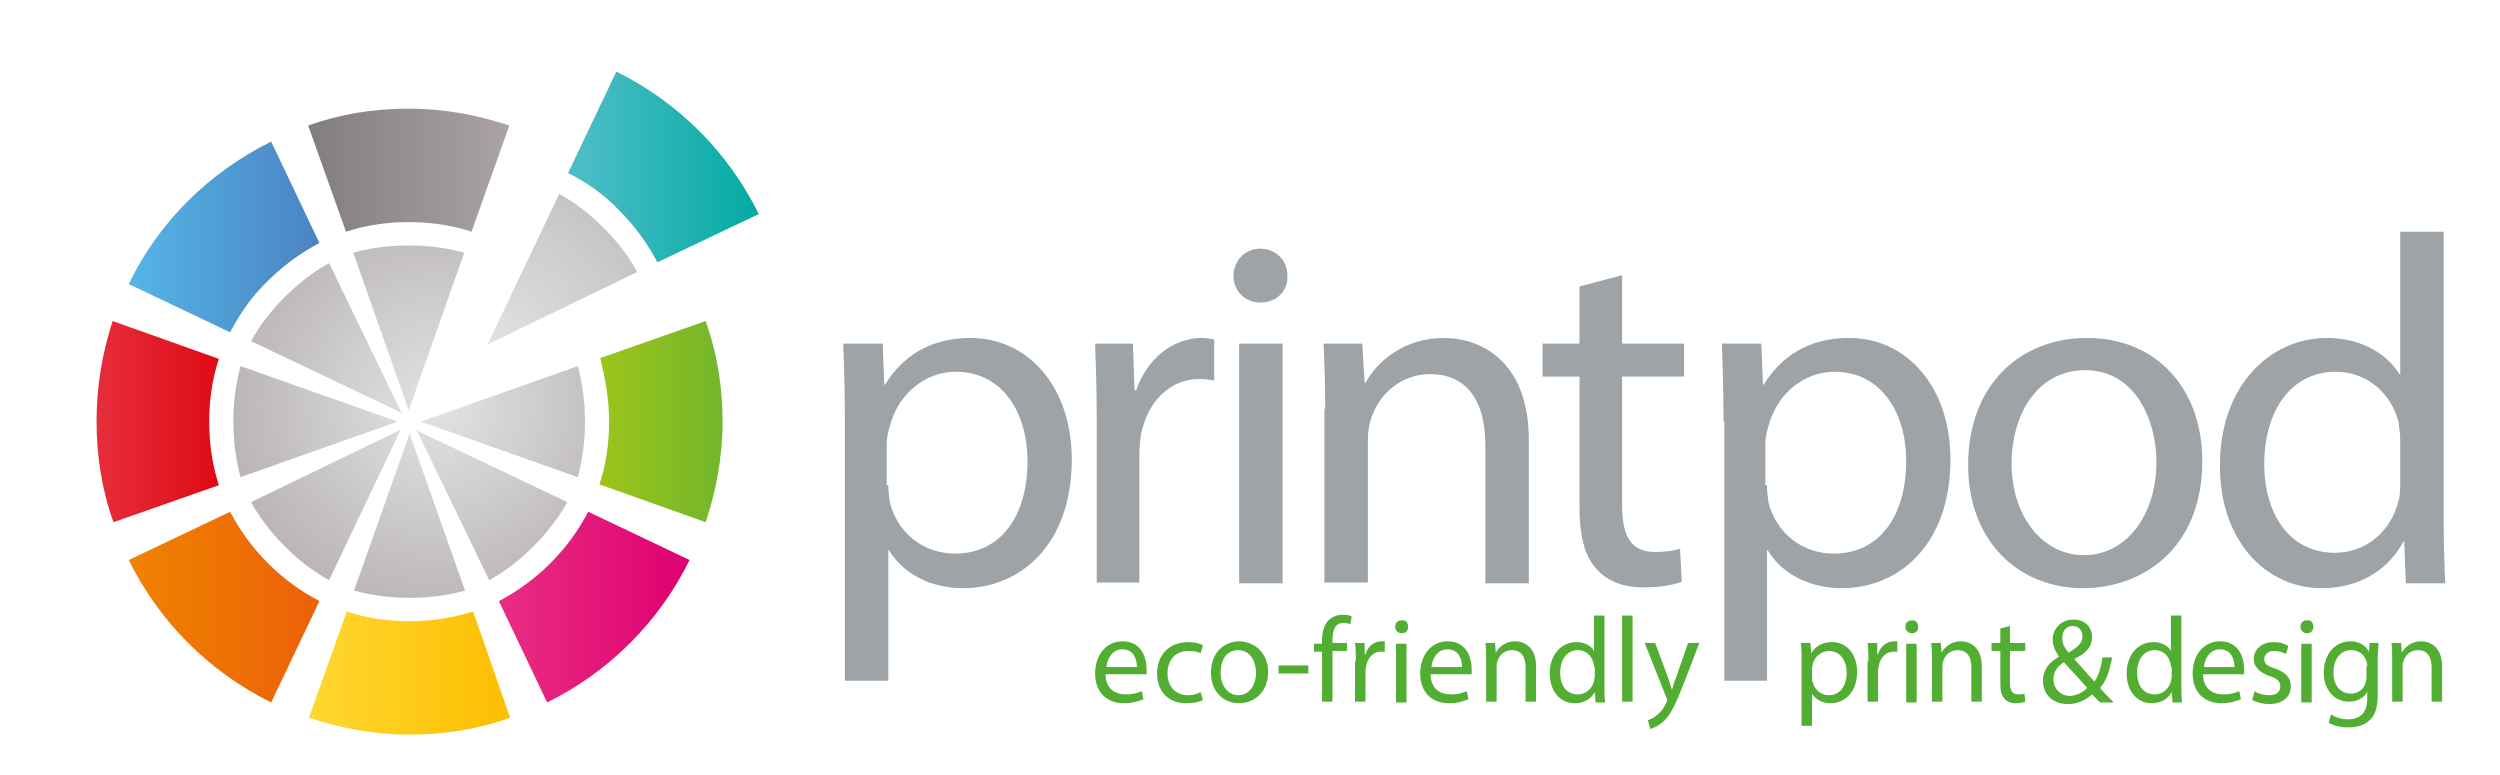 <?xml version="1.0" encoding="utf-8"?>
<!-- Generator: Adobe Illustrator 25.2.0, SVG Export Plug-In . SVG Version: 6.00 Build 0)  -->
<svg version="1.1" id="Layer_1" xmlns="http://www.w3.org/2000/svg" xmlns:xlink="http://www.w3.org/1999/xlink" x="0px" y="0px"
	 width="310.7px" height="96.3px" viewBox="0 0 310.7 96.3" style="enable-background:new 0 0 310.7 96.3;" xml:space="preserve">
<style type="text/css">
	.st0{fill:#9DA3A7;}
	.st1{fill:#52AE32;}
	.st2{fill:url(#SVGID_1_);}
	.st3{fill:url(#SVGID_2_);}
	.st4{fill:url(#SVGID_3_);}
	.st5{fill:url(#SVGID_4_);}
	.st6{fill:url(#SVGID_5_);}
	.st7{fill:url(#SVGID_6_);}
	.st8{fill:url(#SVGID_7_);}
	.st9{fill:url(#SVGID_8_);}
	.st10{fill:url(#SVGID_9_);}
	.st11{fill:url(#SVGID_10_);}
	.st12{fill:url(#SVGID_11_);}
	.st13{fill:url(#SVGID_12_);}
	.st14{fill:url(#SVGID_13_);}
	.st15{fill:url(#SVGID_14_);}
	.st16{fill:url(#SVGID_15_);}
	.st17{fill:url(#SVGID_16_);}
</style>
<g>
	<g>
		<path class="st0" d="M105,52.4c0-3.8-0.1-6.9-0.2-9.7h4.9l0.2,5.1h0.1c2.2-3.6,5.7-5.8,10.6-5.8c7.2,0,12.6,6.1,12.6,15.1
			c0,10.7-6.5,16-13.5,16c-3.9,0-7.4-1.7-9.2-4.7h-0.1v16.2H105V52.4z M110.4,60.3c0,0.8,0.1,1.5,0.2,2.2c1,3.8,4.2,6.3,8.1,6.3
			c5.7,0,9-4.7,9-11.5c0-6-3.1-11.1-8.9-11.1c-3.7,0-7.1,2.6-8.2,6.7c-0.2,0.7-0.4,1.5-0.4,2.2V60.3z"/>
		<path class="st0" d="M136.3,52c0-3.5-0.1-6.5-0.2-9.3h4.7l0.2,5.8h0.2c1.4-4,4.6-6.5,8.2-6.5c0.6,0,1,0.1,1.5,0.2v5.1
			c-0.6-0.1-1.1-0.2-1.8-0.2c-3.8,0-6.5,2.9-7.3,6.9c-0.1,0.7-0.2,1.6-0.2,2.5v15.9h-5.3V52z"/>
		<path class="st0" d="M160,34.3c0.1,1.8-1.3,3.3-3.4,3.3c-1.9,0-3.3-1.5-3.3-3.3c0-1.9,1.4-3.4,3.4-3.4C158.7,31,160,32.4,160,34.3
			z M154,72.5V42.7h5.4v29.8H154z"/>
		<path class="st0" d="M164.7,50.8c0-3.1-0.1-5.6-0.2-8.1h4.8l0.3,4.9h0.1c1.5-2.8,4.9-5.6,9.8-5.6c4.1,0,10.5,2.5,10.5,12.7v17.8
			h-5.4V55.3c0-4.8-1.8-8.8-6.9-8.8c-3.6,0-6.3,2.5-7.3,5.5c-0.2,0.7-0.4,1.6-0.4,2.5v17.9h-5.4V50.8z"/>
		<path class="st0" d="M201.6,34.2v8.5h7.7v4.1h-7.7v16c0,3.7,1,5.8,4.1,5.8c1.4,0,2.5-0.2,3.1-0.4l0.2,4.1c-1,0.4-2.7,0.7-4.8,0.7
			c-2.5,0-4.5-0.8-5.8-2.3c-1.5-1.6-2.1-4.2-2.1-7.7V46.8h-4.6v-4.1h4.6v-7.1L201.6,34.2z"/>
		<path class="st0" d="M214.2,52.4c0-3.8-0.1-6.9-0.2-9.7h4.9l0.2,5.1h0.1c2.2-3.6,5.7-5.8,10.6-5.8c7.2,0,12.6,6.1,12.6,15.1
			c0,10.7-6.5,16-13.5,16c-3.9,0-7.4-1.7-9.2-4.7h-0.1v16.2h-5.3V52.4z M219.6,60.3c0,0.8,0.1,1.5,0.2,2.2c1,3.8,4.2,6.3,8.1,6.3
			c5.7,0,9-4.7,9-11.5c0-6-3.1-11.1-8.9-11.1c-3.7,0-7.1,2.6-8.2,6.7c-0.2,0.7-0.4,1.5-0.4,2.2V60.3z"/>
		<path class="st0" d="M273.7,57.3c0,11-7.6,15.8-14.8,15.8c-8.1,0-14.3-5.9-14.3-15.3c0-10,6.5-15.8,14.8-15.8
			C267.9,42,273.7,48.2,273.7,57.3z M250,57.6c0,6.5,3.8,11.4,9,11.4c5.2,0,9-4.9,9-11.6c0-5-2.5-11.4-8.9-11.4
			C252.8,46.1,250,52,250,57.6z"/>
		<path class="st0" d="M303.7,28.8v36c0,2.6,0.1,5.7,0.2,7.7h-4.9l-0.2-5.2h-0.1c-1.7,3.3-5.3,5.8-10.1,5.8
			c-7.2,0-12.7-6.1-12.7-15.1c-0.1-9.9,6.1-16,13.3-16c4.5,0,7.6,2.2,9,4.5h0.1V28.8H303.7z M298.3,54.8c0-0.7-0.1-1.6-0.2-2.3
			c-0.8-3.4-3.8-6.3-7.8-6.3c-5.6,0-8.9,4.9-8.9,11.5c0,6,3,11,8.8,11c3.6,0,6.9-2.4,7.9-6.5c0.2-0.7,0.2-1.5,0.2-2.3V54.8z"/>
	</g>
</g>
<g>
	<path class="st1" d="M223.9,82.3c0-0.9,0-1.7-0.1-2.4h1.2l0.1,1.3h0c0.5-0.9,1.4-1.4,2.6-1.4c1.8,0,3.1,1.5,3.1,3.7
		c0,2.6-1.6,3.9-3.3,3.9c-1,0-1.8-0.4-2.3-1.2h0v4h-1.3V82.3z M225.2,84.3c0,0.2,0,0.4,0.1,0.5c0.2,0.9,1,1.6,2,1.6
		c1.4,0,2.2-1.2,2.2-2.8c0-1.5-0.8-2.7-2.2-2.7c-0.9,0-1.8,0.7-2,1.6c0,0.2-0.1,0.4-0.1,0.5V84.3z"/>
	<path class="st1" d="M232.2,82.2c0-0.9,0-1.6-0.1-2.3h1.2l0,1.4h0.1c0.3-1,1.1-1.6,2-1.6c0.2,0,0.3,0,0.4,0v1.3c-0.1,0-0.3,0-0.5,0
		c-0.9,0-1.6,0.7-1.8,1.7c0,0.2-0.1,0.4-0.1,0.6v3.9h-1.3V82.2z"/>
	<path class="st1" d="M238.4,77.9c0,0.5-0.3,0.8-0.8,0.8c-0.5,0-0.8-0.4-0.8-0.8c0-0.5,0.3-0.8,0.8-0.8
		C238,77,238.4,77.4,238.4,77.9z M236.9,87.3v-7.3h1.3v7.3H236.9z"/>
	<path class="st1" d="M240.1,81.9c0-0.8,0-1.4-0.1-2h1.2l0.1,1.2h0c0.4-0.7,1.2-1.4,2.4-1.4c1,0,2.6,0.6,2.6,3.1v4.4H245V83
		c0-1.2-0.4-2.2-1.7-2.2c-0.9,0-1.6,0.6-1.8,1.4c-0.1,0.2-0.1,0.4-0.1,0.6v4.4h-1.3V81.9z"/>
	<path class="st1" d="M249.8,77.8v2.1h1.9v1h-1.9v4c0,0.9,0.3,1.4,1,1.4c0.3,0,0.6,0,0.8-0.1l0.1,1c-0.3,0.1-0.7,0.2-1.2,0.2
		c-0.6,0-1.1-0.2-1.4-0.6c-0.4-0.4-0.5-1-0.5-1.9v-4h-1.1v-1h1.1v-1.8L249.8,77.8z"/>
	<path class="st1" d="M261,87.3c-0.3-0.3-0.6-0.6-1-1c-0.9,0.8-1.9,1.2-3,1.2c-2,0-3.1-1.3-3.1-2.9c0-1.4,0.8-2.3,2-3v0
		c-0.5-0.7-0.8-1.4-0.8-2.1c0-1.2,0.9-2.5,2.6-2.5c1.3,0,2.3,0.8,2.3,2.2c0,1.1-0.6,1.9-2.2,2.7v0c0.9,1,1.8,2.1,2.5,2.8
		c0.5-0.7,0.8-1.7,1-3h1.2c-0.3,1.6-0.7,2.9-1.5,3.8c0.5,0.6,1.1,1.2,1.7,1.8H261z M259.4,85.5c-0.6-0.7-1.7-1.9-2.9-3.2
		c-0.5,0.3-1.3,1-1.3,2.1c0,1.2,0.9,2.1,2.1,2.1C258.2,86.4,258.9,86,259.4,85.5z M256.3,79.3c0,0.7,0.3,1.3,0.8,1.8
		c1-0.6,1.7-1.1,1.7-2c0-0.6-0.3-1.3-1.2-1.3C256.7,77.8,256.3,78.5,256.3,79.3z"/>
	<path class="st1" d="M271.1,76.5v8.9c0,0.7,0,1.4,0.1,1.9H270l-0.1-1.3h0c-0.4,0.8-1.3,1.4-2.5,1.4c-1.8,0-3.1-1.5-3.1-3.7
		c0-2.4,1.5-3.9,3.3-3.9c1.1,0,1.9,0.5,2.2,1.1h0v-4.4H271.1z M269.8,82.9c0-0.2,0-0.4-0.1-0.6c-0.2-0.8-0.9-1.5-1.9-1.5
		c-1.4,0-2.2,1.2-2.2,2.8c0,1.5,0.7,2.7,2.2,2.7c0.9,0,1.7-0.6,2-1.6c0-0.2,0.1-0.4,0.1-0.6V82.9z"/>
	<path class="st1" d="M273.8,83.8c0,1.8,1.2,2.5,2.5,2.5c1,0,1.5-0.2,2-0.4l0.2,1c-0.5,0.2-1.3,0.5-2.4,0.5c-2.3,0-3.6-1.5-3.6-3.7
		s1.3-4,3.4-4c2.4,0,3,2.1,3,3.5c0,0.3,0,0.5,0,0.6H273.8z M277.7,82.9c0-0.8-0.3-2.2-1.8-2.2c-1.3,0-1.9,1.2-2,2.2H277.7z"/>
	<path class="st1" d="M280.2,85.9c0.4,0.3,1.1,0.5,1.8,0.5c1,0,1.4-0.5,1.4-1.1c0-0.6-0.4-1-1.4-1.3c-1.3-0.5-1.9-1.2-1.9-2.1
		c0-1.2,1-2.1,2.5-2.1c0.7,0,1.4,0.2,1.8,0.5l-0.3,1c-0.3-0.2-0.8-0.4-1.5-0.4c-0.8,0-1.2,0.5-1.2,1c0,0.6,0.4,0.9,1.4,1.2
		c1.3,0.5,1.9,1.1,1.9,2.2c0,1.3-1,2.2-2.7,2.2c-0.8,0-1.5-0.2-2.1-0.5L280.2,85.9z"/>
	<path class="st1" d="M287.5,77.9c0,0.5-0.3,0.8-0.8,0.8c-0.5,0-0.8-0.4-0.8-0.8c0-0.5,0.3-0.8,0.8-0.8
		C287.2,77,287.5,77.4,287.5,77.9z M286,87.3v-7.3h1.3v7.3H286z"/>
	<path class="st1" d="M295.6,79.9c0,0.5-0.1,1.1-0.1,2v4.3c0,1.7-0.3,2.7-1,3.3c-0.7,0.7-1.7,0.9-2.7,0.9c-0.9,0-1.8-0.2-2.4-0.6
		l0.3-1c0.5,0.3,1.2,0.6,2.1,0.6c1.4,0,2.4-0.7,2.4-2.6V86h0c-0.4,0.7-1.2,1.2-2.3,1.2c-1.8,0-3.1-1.5-3.1-3.6
		c0-2.5,1.6-3.9,3.3-3.9c1.3,0,2,0.7,2.3,1.3h0l0.1-1.1H295.6z M294.2,82.8c0-0.2,0-0.4-0.1-0.6c-0.2-0.8-0.9-1.4-1.9-1.4
		c-1.3,0-2.2,1.1-2.2,2.8c0,1.4,0.7,2.6,2.2,2.6c0.8,0,1.6-0.5,1.8-1.4c0.1-0.2,0.1-0.5,0.1-0.7V82.8z"/>
	<path class="st1" d="M297.3,81.9c0-0.8,0-1.4-0.1-2h1.2l0.1,1.2h0c0.4-0.7,1.2-1.4,2.4-1.4c1,0,2.6,0.6,2.6,3.1v4.4h-1.3V83
		c0-1.2-0.4-2.2-1.7-2.2c-0.9,0-1.6,0.6-1.8,1.4c-0.1,0.2-0.1,0.4-0.1,0.6v4.4h-1.3V81.9z"/>
</g>
<g>
	<path class="st1" d="M137.4,83.8c0,1.8,1.2,2.5,2.5,2.5c1,0,1.5-0.2,2-0.4l0.2,1c-0.5,0.2-1.3,0.5-2.4,0.5c-2.3,0-3.6-1.5-3.6-3.7
		s1.3-4,3.4-4c2.4,0,3,2.1,3,3.5c0,0.3,0,0.5,0,0.6H137.4z M141.3,82.9c0-0.8-0.3-2.2-1.8-2.2c-1.3,0-1.9,1.2-2,2.2H141.3z"/>
	<path class="st1" d="M149.5,87c-0.3,0.2-1.1,0.4-2.1,0.4c-2.2,0-3.6-1.5-3.6-3.7c0-2.3,1.5-3.9,3.9-3.9c0.8,0,1.5,0.2,1.8,0.4
		l-0.3,1c-0.3-0.2-0.8-0.3-1.5-0.3c-1.7,0-2.6,1.2-2.6,2.8c0,1.7,1.1,2.7,2.5,2.7c0.8,0,1.3-0.2,1.6-0.4L149.5,87z"/>
	<path class="st1" d="M157.6,83.5c0,2.7-1.9,3.9-3.6,3.9c-2,0-3.5-1.5-3.5-3.8c0-2.5,1.6-3.9,3.6-3.9
		C156.1,79.8,157.6,81.3,157.6,83.5z M151.7,83.6c0,1.6,0.9,2.8,2.2,2.8c1.3,0,2.2-1.2,2.2-2.8c0-1.2-0.6-2.8-2.2-2.8
		S151.7,82.2,151.7,83.6z"/>
	<path class="st1" d="M162.6,82.7v1h-3.7v-1H162.6z"/>
	<path class="st1" d="M164.3,87.3v-6.3h-1v-1h1v-0.3c0-1,0.2-2,0.8-2.6c0.5-0.5,1.2-0.7,1.8-0.7c0.5,0,0.9,0.1,1.1,0.2l-0.2,1
		c-0.2-0.1-0.5-0.2-0.8-0.2c-1.1,0-1.4,1-1.4,2.1v0.4h1.8v1h-1.8v6.3H164.3z"/>
	<path class="st1" d="M168.5,82.2c0-0.9,0-1.6-0.1-2.3h1.2l0,1.4h0.1c0.3-1,1.1-1.6,2-1.6c0.2,0,0.3,0,0.4,0v1.3c-0.1,0-0.3,0-0.5,0
		c-0.9,0-1.6,0.7-1.8,1.7c0,0.2-0.1,0.4-0.1,0.6v3.9h-1.3V82.2z"/>
	<path class="st1" d="M175,77.9c0,0.5-0.3,0.8-0.8,0.8c-0.5,0-0.8-0.4-0.8-0.8c0-0.5,0.3-0.8,0.8-0.8C174.7,77,175,77.4,175,77.9z
		 M173.5,87.3v-7.3h1.3v7.3H173.5z"/>
	<path class="st1" d="M177.8,83.8c0,1.8,1.2,2.5,2.5,2.5c1,0,1.5-0.2,2-0.4l0.2,1c-0.5,0.2-1.3,0.5-2.4,0.5c-2.3,0-3.6-1.5-3.6-3.7
		s1.3-4,3.4-4c2.4,0,3,2.1,3,3.5c0,0.3,0,0.5,0,0.6H177.8z M181.7,82.9c0-0.8-0.3-2.2-1.8-2.2c-1.3,0-1.9,1.2-2,2.2H181.7z"/>
	<path class="st1" d="M184.7,81.9c0-0.8,0-1.4-0.1-2h1.2l0.1,1.2h0c0.4-0.7,1.2-1.4,2.4-1.4c1,0,2.6,0.6,2.6,3.1v4.4h-1.3V83
		c0-1.2-0.4-2.2-1.7-2.2c-0.9,0-1.6,0.6-1.8,1.4c-0.1,0.2-0.1,0.4-0.1,0.6v4.4h-1.3V81.9z"/>
	<path class="st1" d="M199.4,76.5v8.9c0,0.7,0,1.4,0.1,1.9h-1.2l-0.1-1.3h0c-0.4,0.8-1.3,1.4-2.5,1.4c-1.8,0-3.1-1.5-3.1-3.7
		c0-2.4,1.5-3.9,3.3-3.9c1.1,0,1.9,0.5,2.2,1.1h0v-4.4H199.4z M198.1,82.9c0-0.2,0-0.4-0.1-0.6c-0.2-0.8-0.9-1.5-1.9-1.5
		c-1.4,0-2.2,1.2-2.2,2.8c0,1.5,0.7,2.7,2.2,2.7c0.9,0,1.7-0.6,2-1.6c0-0.2,0.1-0.4,0.1-0.6V82.9z"/>
	<path class="st1" d="M201.6,76.5h1.3v10.7h-1.3V76.5z"/>
	<path class="st1" d="M205.7,79.9l1.6,4.3c0.2,0.5,0.3,1.1,0.5,1.5h0c0.1-0.4,0.3-1,0.5-1.5l1.5-4.3h1.4l-2,5.2
		c-1,2.5-1.6,3.8-2.5,4.6c-0.7,0.6-1.3,0.8-1.6,0.9l-0.3-1.1c0.3-0.1,0.8-0.3,1.2-0.7c0.4-0.3,0.8-0.8,1.1-1.5
		c0.1-0.1,0.1-0.2,0.1-0.3s0-0.2-0.1-0.3l-2.7-6.8H205.7z"/>
</g>
<g>
	<linearGradient id="SVGID_1_" gradientUnits="userSpaceOnUse" x1="38.312" y1="21.156" x2="63.307" y2="21.156">
		<stop  offset="0" style="stop-color:#817D7D"/>
		<stop  offset="1" style="stop-color:#ABA3A7"/>
	</linearGradient>
	<path class="st2" d="M50.8,27.6c2.7,0,5.4,0.4,7.8,1.2l4.7-13.2c-3.9-1.3-8.1-2.1-12.5-2.1c-4.4,0-8.6,0.7-12.5,2.1L43,28.8
		C45.4,28,48.1,27.6,50.8,27.6z"/>
	<radialGradient id="SVGID_2_" cx="54.319" cy="50.346" r="35.795" gradientUnits="userSpaceOnUse">
		<stop  offset="0" style="stop-color:#E2E3E1"/>
		<stop  offset="1" style="stop-color:#ABA3A7"/>
	</radialGradient>
	<path class="st3" d="M57.7,31.4c-2.2-0.6-4.5-0.9-6.9-0.9c-2.4,0-4.7,0.3-6.9,0.9L50.8,51L57.7,31.4z"/>
	<linearGradient id="SVGID_3_" gradientUnits="userSpaceOnUse" x1="15.962" y1="29.414" x2="39.644" y2="29.414">
		<stop  offset="0" style="stop-color:#55B5E7"/>
		<stop  offset="1" style="stop-color:#4B83C3"/>
	</linearGradient>
	<path class="st4" d="M33.3,34.9c1.9-1.9,4.1-3.5,6.4-4.7l-6-12.6C26,21.4,19.7,27.6,16,35.3l12.6,6C29.8,39,31.3,36.8,33.3,34.9z"
		/>
	<radialGradient id="SVGID_4_" cx="54.319" cy="50.345" r="35.801" gradientUnits="userSpaceOnUse">
		<stop  offset="0" style="stop-color:#E2E3E1"/>
		<stop  offset="1" style="stop-color:#ABA3A7"/>
	</radialGradient>
	<path class="st5" d="M40.9,32.7c-2,1.1-3.8,2.5-5.5,4.2c-1.7,1.7-3.1,3.5-4.2,5.5l18.7,8.9L40.9,32.7z"/>
	<linearGradient id="SVGID_5_" gradientUnits="userSpaceOnUse" x1="11.969" y1="52.441" x2="27.193" y2="52.441">
		<stop  offset="1.098900e-02" style="stop-color:#E62D3A"/>
		<stop  offset="1" style="stop-color:#DE0B15"/>
	</linearGradient>
	<path class="st6" d="M26,52.4c0-2.7,0.4-5.4,1.2-7.8L14,39.9C12.7,43.9,12,48,12,52.4c0,4.4,0.7,8.6,2.1,12.5l13.1-4.6
		C26.4,57.8,26,55.2,26,52.4z"/>
	<radialGradient id="SVGID_6_" cx="54.318" cy="50.345" r="35.797" gradientUnits="userSpaceOnUse">
		<stop  offset="0" style="stop-color:#E2E3E1"/>
		<stop  offset="1" style="stop-color:#ABA3A7"/>
	</radialGradient>
	<path class="st7" d="M29.9,45.5c-0.6,2.2-0.9,4.5-0.9,6.9c0,2.4,0.3,4.7,0.9,6.9l19.5-6.9L29.9,45.5z"/>
	<linearGradient id="SVGID_7_" gradientUnits="userSpaceOnUse" x1="15.989" y1="75.449" x2="39.688" y2="75.449">
		<stop  offset="1.098900e-02" style="stop-color:#F08200"/>
		<stop  offset="1" style="stop-color:#EB6109"/>
	</linearGradient>
	<path class="st8" d="M33.3,70c-1.9-1.9-3.5-4.1-4.7-6.4l-12.6,6c3.8,7.7,10,13.9,17.7,17.7l6-12.6C37.4,73.5,35.2,71.9,33.3,70z"/>
	<radialGradient id="SVGID_8_" cx="54.318" cy="50.347" r="35.797" gradientUnits="userSpaceOnUse">
		<stop  offset="0" style="stop-color:#E2E3E1"/>
		<stop  offset="1" style="stop-color:#ABA3A7"/>
	</radialGradient>
	<path class="st9" d="M31.2,62.4c1.1,2,2.5,3.8,4.2,5.5s3.5,3.1,5.5,4.2l8.9-18.7L31.2,62.4z"/>
	<linearGradient id="SVGID_9_" gradientUnits="userSpaceOnUse" x1="38.371" y1="83.67" x2="63.363" y2="83.67">
		<stop  offset="1.098900e-02" style="stop-color:#FFD731"/>
		<stop  offset="1" style="stop-color:#FCBE00"/>
	</linearGradient>
	<path class="st10" d="M50.9,77.2c-2.7,0-5.4-0.4-7.8-1.2l-4.7,13.2c3.9,1.3,8.1,2.1,12.5,2.1c4.4,0,8.6-0.7,12.5-2.1l-4.6-13.2
		C56.2,76.8,53.6,77.2,50.9,77.2z"/>
	<radialGradient id="SVGID_10_" cx="54.319" cy="50.344" r="35.8" gradientUnits="userSpaceOnUse">
		<stop  offset="0" style="stop-color:#E2E3E1"/>
		<stop  offset="1" style="stop-color:#ABA3A7"/>
	</radialGradient>
	<path class="st11" d="M44,73.4c2.2,0.6,4.5,0.9,6.9,0.9c2.4,0,4.7-0.3,6.9-0.9l-6.9-19.5L44,73.4z"/>
	<linearGradient id="SVGID_11_" gradientUnits="userSpaceOnUse" x1="62.034" y1="75.413" x2="85.714" y2="75.413">
		<stop  offset="1.098900e-02" style="stop-color:#E82D83"/>
		<stop  offset="1" style="stop-color:#DF0070"/>
	</linearGradient>
	<path class="st12" d="M68.4,70c-1.9,1.9-4.1,3.5-6.4,4.7l6,12.6c7.7-3.8,13.9-10,17.7-17.7l-12.6-6C71.9,65.9,70.4,68,68.4,70z"/>
	<radialGradient id="SVGID_12_" cx="54.319" cy="50.345" r="35.799" gradientUnits="userSpaceOnUse">
		<stop  offset="0" style="stop-color:#E2E3E1"/>
		<stop  offset="1" style="stop-color:#ABA3A7"/>
	</radialGradient>
	<path class="st13" d="M60.8,72.1c2-1.1,3.8-2.5,5.5-4.2c1.7-1.7,3.1-3.5,4.2-5.5l-18.7-8.9L60.8,72.1z"/>
	<linearGradient id="SVGID_13_" gradientUnits="userSpaceOnUse" x1="74.482" y1="52.385" x2="89.709" y2="52.385">
		<stop  offset="1.098900e-02" style="stop-color:#9CC41B"/>
		<stop  offset="1" style="stop-color:#72B62B"/>
	</linearGradient>
	<path class="st14" d="M75.7,52.4c0,2.7-0.4,5.4-1.2,7.8l13.2,4.7c1.3-3.9,2.1-8.1,2.1-12.5c0-4.4-0.7-8.6-2.1-12.5l-13.1,4.6
		C75.2,47,75.7,49.6,75.7,52.4z"/>
	<radialGradient id="SVGID_14_" cx="54.319" cy="50.345" r="35.798" gradientUnits="userSpaceOnUse">
		<stop  offset="0" style="stop-color:#E2E3E1"/>
		<stop  offset="1" style="stop-color:#ABA3A7"/>
	</radialGradient>
	<path class="st15" d="M52.3,52.4l19.5,6.9c0.6-2.2,0.9-4.5,0.9-6.9c0-2.4-0.3-4.7-0.9-6.9L52.3,52.4z"/>
	<g>
		<linearGradient id="SVGID_15_" gradientUnits="userSpaceOnUse" x1="70.659" y1="20.706" x2="94.36" y2="20.706">
			<stop  offset="8.791211e-02" style="stop-color:#4ABCC5"/>
			<stop  offset="1" style="stop-color:#01ABA1"/>
		</linearGradient>
		<path class="st16" d="M77,26.2c1.9,1.9,3.5,4.1,4.7,6.4l12.6-6c-3.8-7.7-10-13.9-17.7-17.7l-6,12.6C73,22.7,75.1,24.2,77,26.2z"/>
		<radialGradient id="SVGID_16_" cx="60.75" cy="43.914" r="44.337" gradientUnits="userSpaceOnUse">
			<stop  offset="0" style="stop-color:#E2E3E1"/>
			<stop  offset="1" style="stop-color:#ABA3A7"/>
		</radialGradient>
		<path class="st17" d="M79.2,33.8c-1.1-2-2.5-3.8-4.2-5.5c-1.7-1.7-3.5-3.1-5.5-4.2l-8.9,18.7L79.2,33.8z"/>
	</g>
</g>
</svg>

